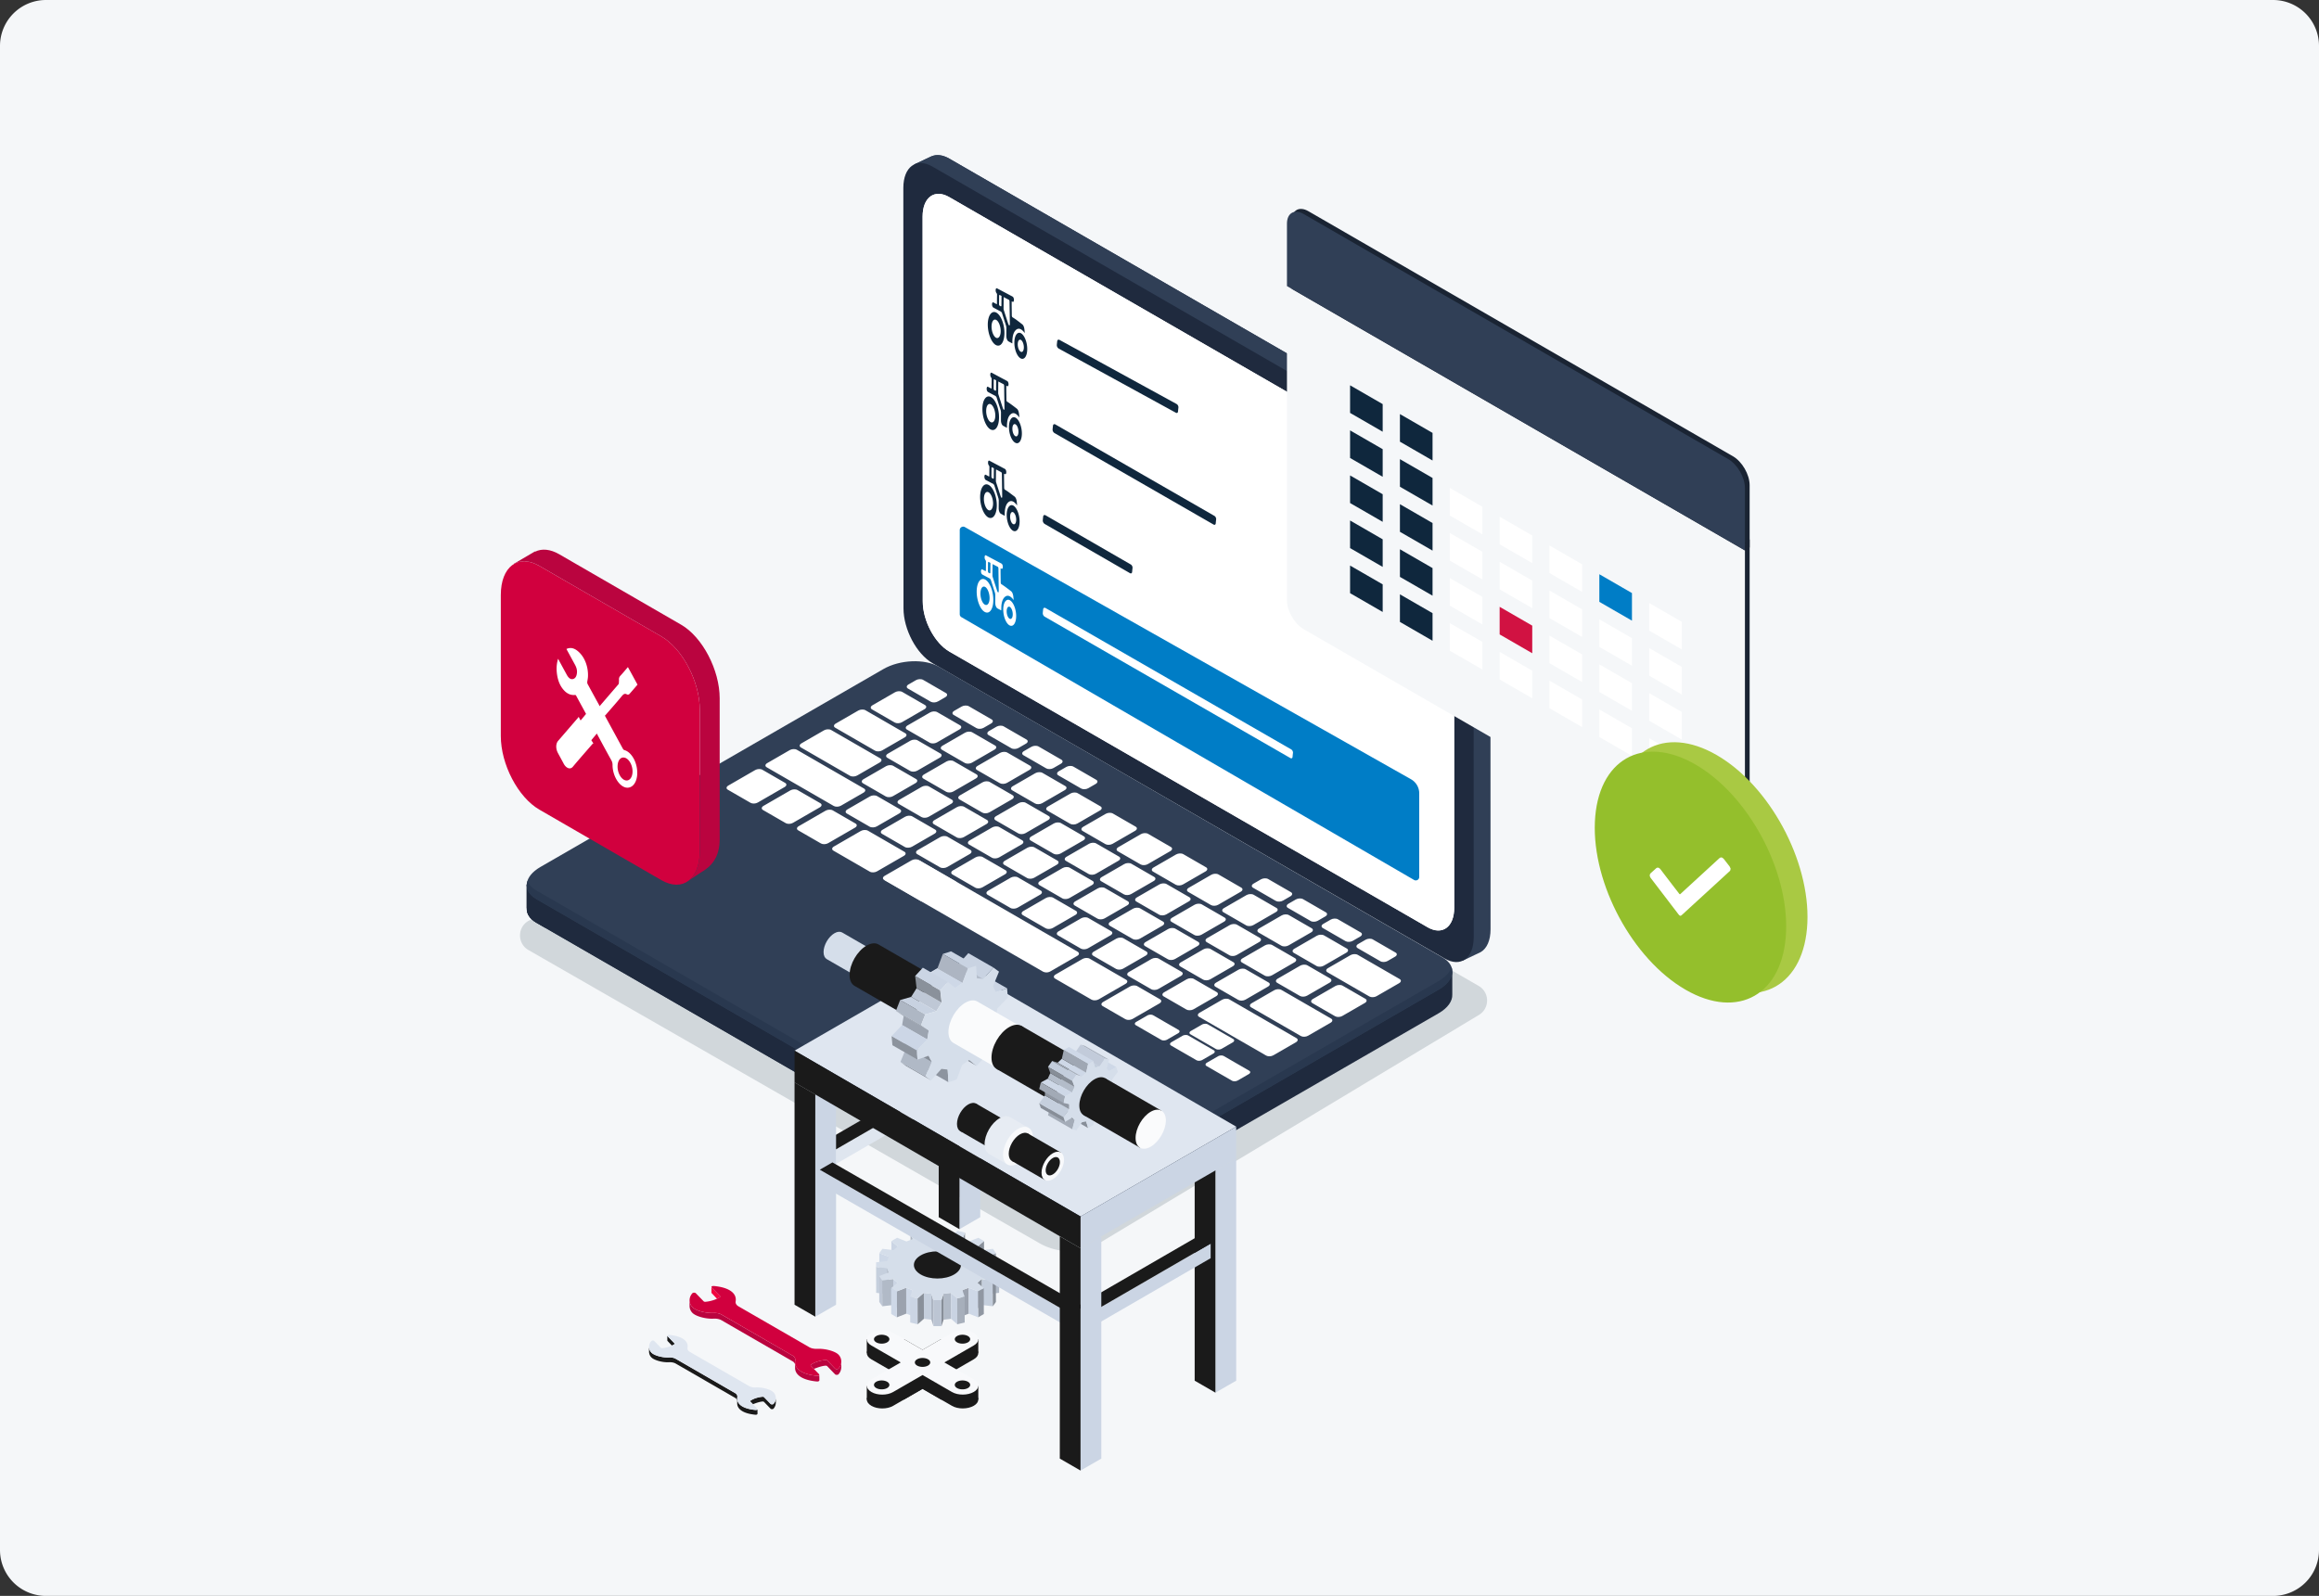 <svg version="1.1" id="Warstwa_1" xmlns="http://www.w3.org/2000/svg" x="0" y="0" viewBox="0 0 266.333 183.333" style="enable-background:new 0 0 266.333 183.333" xml:space="preserve"><rect x="0" y="0" width="266.333" height="183.333" fill="#333333" stroke="none"/><style>.st0{fill:#f5f7f9}.st1{fill:#1f2a3e}.st2{fill:#007dc6}.st9{fill:#303f56}.st10{fill:#fff}.st12{fill:#1a2433}.st14{fill:#5793ce}.st15{fill:#e2e2e2}.st16{fill:#396caa}.st17{fill:#0f273d}.st22{fill:#aeb7c4}.st23{fill:#878e98}.st24{fill:#cbd5e4}.st25{fill:#89909a}.st26{fill:#ced8e7}.st27{fill:#9ba2ae}.st28{fill:#c5cfdd}.st29{fill:#b1bac7}.st30{fill:#adb5c2}.st31{fill:#bfc8d6}.st32{fill:#9097a2}.st33{fill:#c9d3e2}.st34{fill:#a7afbb}.st36{fill:#d5deea}.st37{fill:#1a1a1a}.st39{fill:#dfe6f0}.st41{fill:#e7ecf3}.st42{fill:#f8f9fb}.st43{fill:#ba043f}.st45{fill:#d1003e}.st46{fill:#fafbfc}.st49{fill:#b3bcc9}.st58{fill:#c3cddc}</style><path class="st0" d="M261.058 183.333H5.276A5.276 5.276 0 0 1 0 178.058V5.276A5.276 5.276 0 0 1 5.276 0h255.782a5.276 5.276 0 0 1 5.275 5.276v172.782a5.276 5.276 0 0 1-5.275 5.275z"/><path d="M107.059 78.177 60.668 105.8c-1.272.757-1.257 2.603.027 3.34l58.666 33.665a6.924 6.924 0 0 0 7.015-.072l43.476-26.14c1.264-.76 1.247-2.597-.03-3.334l-60.807-35.095a1.935 1.935 0 0 0-1.956.013z" style="fill:#d1d7db"/><path class="st9" d="M167.83 52.146 109.02 18.22c-.757-.437-1.453-.504-2.013-.27l.002-.007-.096.044-.024.011-1.914.901 2.078 1.035c0 .039-.004.075-.004.115l.018 48.302c0 2.417 1.497 5.239 3.341 6.303l57.24 33.02.326 2.694 2.09-.997c.689-.404 1.125-1.318 1.124-2.62l-.018-48.303c0-2.417-1.497-5.24-3.341-6.303z"/><path class="st9" d="M167.83 52.146 109.02 18.22c-.757-.437-1.453-.504-2.013-.27l.002-.007-.096.044-.024.011-1.914.901 2.078 1.035c0 .039-.004.075-.004.115l.012 31.834 26.764 21.146 36.339-18.288c-.603-1.12-1.426-2.072-2.335-2.596z"/><path class="st9" d="m168.812 52.906-5.763 2.424 4.351 3.353 3.634-1.547c-.316-1.588-1.154-3.185-2.222-4.23z"/><path class="st1" d="M165.915 110.113 107.106 76.19c-1.844-1.064-3.34-3.887-3.341-6.304l-.018-48.302c-.001-2.417 1.494-3.514 3.338-2.45l58.809 33.925c1.844 1.064 3.34 3.886 3.341 6.303l.018 48.302c.001 2.417-1.493 3.514-3.338 2.45z"/><path class="st10" d="m163.959 106.52-54.925-31.668c-1.688-.974-3.057-3.556-3.057-5.768l-.017-44.2c0-2.213 1.367-3.217 3.055-2.243l54.924 31.669c1.688.974 3.057 3.556 3.058 5.768l.017 44.2c0 2.212-1.367 3.216-3.055 2.243z"/><path class="st10" d="m163.959 106.52-54.925-31.668c-1.688-.974-3.057-3.556-3.057-5.768l-.017-44.2c0-2.213 1.367-3.217 3.055-2.243l54.924 31.669c1.688.974 3.057 3.556 3.058 5.768l.017 44.2c0 2.212-1.367 3.216-3.055 2.243z"/><path class="st1" d="m166.793 111.614-7.908-1.045-51.05-29.473c-1.636-.945-4.495-.826-6.385.265l-36.173 20.877-4.782-.632v2.714h.005c-.032.627.325 1.23 1.098 1.676l57.854 33.402c1.636.945 4.495.827 6.385-.264l39.394-22.737c1.063-.614 1.593-1.405 1.562-2.147v-2.636z"/><path class="st1" d="m128.436 92.99-3.626-2.094H84.935l-19.658 11.342-4.782-.632v2.714h.005c-.032.627.325 1.23 1.098 1.676l57.854 33.402c.865.5 2.07.7 3.295.618l5.69-47.026z"/><path class="st1" d="m62.617 101.887-2.122-.28v2.713h.005c-.032.627.325 1.23 1.098 1.676l1.02.589v-4.698zM120.034 139.669c1.552.588 3.77.46 5.426-.337v-6.052h-5.426v6.389z"/><path class="st9" d="m119.452 136.688-57.854-33.402c-1.637-.945-1.432-2.595.458-3.686l39.394-22.737c1.89-1.091 4.749-1.21 6.386-.265L165.69 110c1.636.945 1.431 2.596-.459 3.687l-39.394 22.737c-1.89 1.09-4.749 1.21-6.385.264z"/><path d="m165.231 112.696-39.394 22.737c-1.89 1.09-4.749 1.21-6.385.264l-57.854-33.402c-.537-.31-.872-.696-1.018-1.113-.256.774.07 1.557 1.018 2.104l57.854 33.402c1.636.945 4.495.827 6.385-.264l39.394-22.737c1.27-.734 1.776-1.72 1.476-2.574-.186.564-.68 1.123-1.476 1.583z" style="fill:#29384f"/><path class="st10" d="m86.204 92.228-2.618-1.511c-.21-.122-.184-.334.059-.474l3.09-1.784c.242-.14.61-.155.82-.034l2.617 1.512c.21.121.184.333-.058.473l-3.09 1.784c-.243.14-.61.155-.82.034zM90.246 94.562l-2.617-1.511c-.21-.122-.184-.334.058-.474l3.09-1.784c.243-.14.61-.155.82-.034l2.618 1.512c.21.121.184.333-.059.473l-3.09 1.784c-.242.14-.61.155-.82.034zM94.289 96.896l-2.618-1.511c-.21-.122-.184-.334.059-.474l3.09-1.784c.242-.14.61-.155.82-.034l2.617 1.512c.21.121.184.333-.059.473l-3.09 1.784c-.242.14-.61.155-.82.034zM99.88 94.968l-2.618-1.51c-.21-.122-.184-.334.059-.474l2.594-1.498c.242-.14.61-.155.82-.034l2.617 1.512c.21.12.184.333-.059.473l-2.593 1.497c-.243.14-.61.156-.82.034zM103.922 97.302l-2.618-1.51c-.21-.122-.183-.334.06-.474l2.593-1.498c.243-.14.61-.155.82-.034l2.618 1.512c.21.12.183.333-.06.473l-2.593 1.497c-.243.14-.61.156-.82.034zM107.965 99.636l-2.618-1.511c-.21-.121-.184-.333.059-.473l2.593-1.498c.243-.14.61-.155.82-.034l2.618 1.511c.21.122.184.334-.059.474l-2.593 1.497c-.243.14-.61.156-.82.034zM112.007 101.97l-2.618-1.511c-.21-.121-.183-.333.06-.473l2.593-1.498c.243-.14.61-.155.82-.034l2.618 1.511c.21.122.183.334-.06.474l-2.593 1.497c-.243.14-.61.156-.82.034zM116.05 104.304l-2.618-1.511c-.21-.122-.184-.333.059-.474l2.593-1.497c.243-.14.61-.155.82-.034l2.618 1.511c.21.122.184.334-.059.474l-2.594 1.497c-.242.14-.61.156-.82.034zM120.092 106.638l-2.618-1.511c-.21-.122-.184-.334.06-.474l2.593-1.497c.243-.14.61-.155.82-.034l2.618 1.511c.21.122.183.334-.06.474l-2.593 1.497c-.243.14-.61.155-.82.034zM124.134 108.972l-2.617-1.511c-.21-.122-.184-.334.059-.474l2.593-1.497c.243-.14.61-.156.82-.034l2.618 1.511c.21.121.184.333-.059.474l-2.594 1.497c-.242.14-.61.155-.82.034zM128.177 111.306l-2.618-1.511c-.21-.122-.184-.334.06-.474l2.593-1.497c.242-.14.61-.156.82-.034l2.617 1.511c.21.121.184.333-.058.473l-2.594 1.498c-.243.14-.61.155-.82.034zM132.22 113.64l-2.618-1.511c-.21-.122-.184-.334.059-.474l2.593-1.497c.243-.14.61-.156.82-.034l2.618 1.511c.21.121.184.333-.059.473l-2.594 1.498c-.242.14-.61.155-.82.034zM136.262 115.974l-2.618-1.512c-.21-.12-.184-.333.06-.473l2.593-1.497c.242-.14.61-.156.82-.034l2.617 1.51c.21.122.184.334-.058.474l-2.594 1.498c-.243.14-.61.155-.82.034zM105.836 93.864l-2.618-1.512c-.21-.121-.183-.333.06-.473l2.593-1.498c.243-.14.61-.155.82-.034l2.618 1.512c.21.121.183.333-.06.473l-2.593 1.498c-.243.14-.61.155-.82.034zM101.733 91.495l-2.617-1.512c-.21-.12-.184-.333.058-.473l2.594-1.497c.243-.14.61-.156.82-.034l2.618 1.51c.21.122.184.334-.06.474l-2.593 1.498c-.243.14-.61.155-.82.034zM97.624 89.122l-5.638-3.255c-.21-.121-.184-.333.059-.473l2.593-1.498c.243-.14.61-.155.82-.034l5.638 3.255c.21.122.184.334-.059.474l-2.593 1.497c-.243.14-.61.156-.82.034zM100.496 86.237l-4.575-2.642c-.21-.121-.184-.333.059-.473l2.594-1.498c.242-.14.61-.155.82-.034l4.575 2.642c.21.121.184.333-.06.473l-2.593 1.498c-.243.14-.61.155-.82.034zM109.878 96.197l-2.617-1.51c-.21-.122-.184-.334.059-.474l2.593-1.498c.243-.14.61-.155.82-.034l2.618 1.512c.21.12.184.333-.059.473l-2.594 1.497c-.242.14-.61.156-.82.034zM113.92 98.531l-2.617-1.51c-.21-.122-.184-.334.06-.474l2.593-1.498c.242-.14.61-.155.82-.034l2.617 1.511c.21.122.184.334-.058.474l-2.594 1.497c-.243.14-.61.156-.82.034zM117.963 100.865l-2.617-1.511c-.21-.121-.184-.333.059-.473l2.593-1.498c.243-.14.61-.155.82-.034l2.618 1.511c.21.122.184.334-.059.474l-2.594 1.497c-.242.14-.61.156-.82.034zM122.006 103.2l-2.618-1.512c-.21-.121-.184-.333.059-.474l2.594-1.497c.242-.14.61-.155.82-.034l2.617 1.511c.21.122.184.334-.058.474l-2.594 1.497c-.243.14-.61.156-.82.034zM126.048 105.533l-2.617-1.511c-.21-.122-.184-.333.059-.474l2.593-1.497c.243-.14.61-.155.82-.034l2.618 1.511c.21.122.184.334-.059.474l-2.594 1.497c-.242.14-.61.155-.82.034zM130.09 107.867l-2.617-1.511c-.21-.122-.184-.334.059-.474l2.594-1.497c.242-.14.61-.155.82-.034l2.617 1.511c.21.121.184.333-.059.474l-2.593 1.497c-.243.14-.61.155-.82.034zM134.133 110.2l-2.617-1.51c-.21-.122-.184-.334.058-.474l2.594-1.497c.243-.14.61-.156.82-.034l2.618 1.511c.21.121.184.333-.06.473l-2.593 1.498c-.242.14-.61.155-.82.034zM138.176 112.535l-2.618-1.511c-.21-.122-.184-.334.059-.474l2.594-1.497c.242-.14.61-.156.82-.034l2.617 1.511c.21.121.184.333-.059.473l-2.593 1.498c-.243.14-.61.155-.82.034zM142.218 114.869l-2.618-1.512c-.21-.12-.183-.333.06-.473l2.593-1.497c.243-.14.61-.156.82-.034l2.618 1.51c.21.122.184.334-.06.474l-2.593 1.498c-.243.14-.61.155-.82.034zM149.405 119.018l-5.712-3.298c-.21-.12-.184-.333.06-.473l2.593-1.497c.243-.14.61-.156.82-.034l5.711 3.297c.21.121.184.333-.059.474l-2.593 1.497c-.243.14-.61.155-.82.034zM157.275 114.474l-4.82-2.783c-.211-.121-.185-.333.058-.474l2.594-1.497c.242-.14.61-.155.82-.034l4.82 2.783c.21.122.184.334-.058.474l-2.594 1.497c-.243.14-.61.155-.82.034zM116.958 95.74l-2.618-1.51c-.21-.122-.184-.334.059-.474l2.594-1.497c.242-.14.61-.156.82-.034l2.617 1.51c.21.122.184.334-.059.474l-2.593 1.498c-.243.14-.61.155-.82.034zM112.815 93.349l-2.618-1.512c-.21-.12-.184-.333.059-.473l2.594-1.497c.242-.14.61-.156.82-.034l2.617 1.51c.21.122.184.334-.059.474l-2.593 1.498c-.243.14-.61.155-.82.034zM108.672 90.957l-2.618-1.511c-.21-.122-.184-.334.059-.474l2.594-1.497c.242-.14.61-.156.82-.034l2.617 1.511c.21.121.184.333-.059.473l-2.593 1.498c-.243.14-.61.155-.82.034zM104.529 88.565l-2.618-1.511c-.21-.122-.184-.334.059-.474l2.593-1.497c.243-.14.61-.156.82-.034l2.618 1.511c.21.121.184.333-.059.473l-2.593 1.498c-.243.14-.61.155-.82.034zM121 98.075l-2.618-1.512c-.21-.12-.183-.333.06-.473l2.593-1.497c.243-.14.61-.156.82-.034l2.618 1.51c.21.122.183.334-.06.474l-2.593 1.498c-.243.14-.61.155-.82.034zM125.043 100.409l-2.618-1.512c-.21-.121-.184-.333.059-.473l2.594-1.498c.242-.14.61-.155.82-.034l2.617 1.512c.21.121.184.333-.059.473l-2.593 1.498c-.243.14-.61.155-.82.034zM129.085 102.743l-2.618-1.512c-.21-.121-.183-.333.06-.473l2.593-1.498c.243-.14.61-.155.82-.034l2.618 1.512c.21.121.183.333-.06.473l-2.593 1.498c-.243.14-.61.155-.82.034zM133.128 105.076l-2.618-1.51c-.21-.122-.184-.334.059-.474l2.593-1.498c.243-.14.61-.155.82-.034l2.618 1.512c.21.12.184.333-.059.473l-2.593 1.497c-.243.14-.61.156-.82.034zM137.17 107.41l-2.618-1.51c-.21-.122-.183-.334.06-.474l2.593-1.498c.243-.14.61-.155.82-.034l2.618 1.512c.21.12.183.333-.06.473l-2.593 1.497c-.243.14-.61.156-.82.034zM141.212 109.744l-2.617-1.511c-.21-.121-.184-.333.059-.473l2.593-1.498c.243-.14.61-.155.82-.034l2.618 1.511c.21.122.184.334-.059.474l-2.594 1.497c-.242.14-.61.156-.82.034zM145.255 112.078l-2.618-1.511c-.21-.121-.184-.333.06-.473l2.593-1.498c.243-.14.61-.155.82-.034l2.617 1.511c.21.122.184.334-.058.474l-2.594 1.497c-.243.14-.61.156-.82.034zM149.297 114.412l-2.617-1.511c-.21-.122-.184-.333.059-.474l2.593-1.497c.243-.14.61-.155.82-.034l2.618 1.511c.21.122.184.334-.059.474l-2.594 1.497c-.242.14-.61.155-.82.034zM153.34 116.746l-2.618-1.511c-.21-.122-.184-.334.06-.474l2.593-1.497c.242-.14.61-.155.82-.034l2.617 1.511c.21.122.184.334-.058.474l-2.594 1.497c-.243.14-.61.155-.82.034zM114.83 89.968l-2.619-1.511c-.21-.122-.183-.334.06-.474l2.593-1.497c.243-.14.61-.156.82-.034l2.618 1.511c.21.121.183.333-.06.474l-2.593 1.497c-.243.14-.61.155-.82.034zM110.807 87.646l-2.618-1.512c-.21-.121-.184-.333.059-.473l2.594-1.498c.242-.14.61-.155.82-.034l2.617 1.512c.21.121.184.333-.059.473l-2.593 1.498c-.243.14-.61.155-.82.034zM106.784 85.323l-2.617-1.511c-.21-.121-.184-.333.059-.473l2.593-1.498c.243-.14.61-.155.82-.034l2.618 1.511c.21.122.184.334-.059.474l-2.594 1.497c-.242.14-.61.156-.82.034zM102.762 83.001l-2.618-1.511c-.21-.122-.183-.334.06-.474l2.593-1.497c.243-.14.61-.155.82-.034l2.618 1.511c.21.122.183.334-.06.474l-2.593 1.497c-.243.14-.61.155-.82.034zM106.898 80.613l-2.617-1.511c-.21-.122-.184-.334.058-.474l.858-.495c.243-.14.61-.155.82-.034l2.617 1.512c.21.12.184.333-.058.473l-.858.495c-.242.14-.61.155-.82.034zM112.147 83.644l-2.617-1.512c-.21-.121-.184-.333.059-.473l.857-.495c.243-.14.61-.155.82-.034l2.618 1.511c.21.122.183.334-.06.474l-.857.495c-.242.14-.61.155-.82.034zM116.153 85.956l-2.618-1.511c-.21-.121-.183-.333.06-.473l.857-.495c.242-.14.61-.156.82-.034l2.617 1.51c.21.122.184.334-.059.474l-.857.495c-.243.14-.61.156-.82.034zM120.159 88.269l-2.618-1.511c-.21-.122-.184-.334.059-.474l.857-.495c.243-.14.61-.155.82-.034l2.618 1.511c.21.122.184.334-.059.474l-.857.495c-.243.14-.61.155-.82.034zM124.164 90.582l-2.617-1.512c-.21-.121-.184-.333.058-.473l.858-.495c.242-.14.61-.156.82-.034l2.617 1.511c.21.121.184.333-.058.474l-.858.495c-.243.14-.61.155-.82.034zM146.527 103.493l-2.618-1.512c-.21-.121-.184-.333.059-.473l.857-.495c.243-.14.61-.155.82-.034l2.618 1.511c.21.122.184.333-.059.474l-.857.495c-.243.14-.61.155-.82.034zM150.532 105.805l-2.617-1.511c-.21-.121-.184-.333.059-.474l.857-.495c.243-.14.61-.155.82-.034l2.618 1.512c.21.121.183.333-.06.473l-.857.495c-.242.14-.61.156-.82.034zM154.538 108.118l-2.618-1.511c-.21-.122-.184-.334.06-.474l.857-.495c.242-.14.61-.155.82-.034l2.617 1.511c.21.122.184.334-.059.474l-.857.495c-.243.14-.61.155-.82.034zM158.544 110.43l-2.618-1.51c-.21-.122-.184-.334.059-.474l.857-.495c.243-.14.61-.156.82-.034l2.618 1.511c.21.121.184.333-.06.473l-.856.495c-.243.14-.61.156-.82.034zM118.872 92.302l-2.618-1.511c-.21-.122-.184-.334.059-.474l2.593-1.497c.243-.14.61-.156.82-.034l2.618 1.511c.21.121.184.333-.059.473l-2.593 1.498c-.243.14-.61.155-.82.034zM122.914 94.636l-2.618-1.511c-.21-.122-.184-.334.06-.474l2.593-1.497c.243-.14.61-.156.82-.034l2.618 1.511c.21.121.183.333-.06.473l-2.593 1.498c-.243.14-.61.155-.82.034zM126.956 96.97l-2.617-1.512c-.21-.12-.184-.333.059-.473l2.593-1.497c.243-.14.61-.156.82-.034l2.618 1.51c.21.122.184.334-.059.474l-2.594 1.498c-.242.14-.61.155-.82.034zM130.999 99.304l-2.618-1.512c-.21-.121-.184-.333.06-.473l2.593-1.498c.243-.14.61-.155.82-.034l2.617 1.512c.21.121.184.333-.058.473l-2.594 1.498c-.243.14-.61.155-.82.034zM135.041 101.638l-2.617-1.512c-.21-.121-.184-.333.059-.473l2.593-1.498c.243-.14.61-.155.82-.034l2.618 1.512c.21.121.184.333-.059.473l-2.594 1.498c-.242.14-.61.155-.82.034zM139.084 103.972l-2.618-1.512c-.21-.121-.184-.333.06-.473l2.593-1.498c.242-.14.61-.155.82-.034l2.617 1.512c.21.121.184.333-.058.473l-2.594 1.498c-.243.14-.61.155-.82.034zM143.126 106.305l-2.617-1.51c-.21-.122-.184-.334.059-.474l2.593-1.498c.243-.14.61-.155.82-.034l2.618 1.512c.21.12.184.333-.059.473l-2.594 1.497c-.242.14-.61.156-.82.034zM147.169 108.64l-2.618-1.512c-.21-.121-.184-.333.059-.473l2.594-1.498c.242-.14.61-.155.82-.034l2.617 1.511c.21.122.184.334-.059.474l-2.593 1.497c-.243.14-.61.156-.82.034zM151.211 110.973l-2.617-1.511c-.21-.121-.184-.333.058-.473l2.594-1.498c.243-.14.61-.155.82-.034l2.618 1.511c.21.122.184.334-.06.474l-2.593 1.497c-.242.14-.61.156-.82.034zM95.76 92.59l-7.71-4.45c-.21-.122-.183-.334.06-.474l2.593-1.498c.243-.14.61-.155.82-.034l7.71 4.451c.21.122.183.333-.06.474l-2.593 1.497c-.243.14-.61.155-.82.034zM145.423 121.263l-7.71-4.451c-.21-.122-.183-.333.06-.474l2.593-1.497c.243-.14.61-.155.82-.034l7.71 4.451c.21.121.183.333-.06.473l-2.593 1.498c-.243.14-.61.155-.82.034zM129.256 117.085l-2.617-1.512c-.21-.121-.184-.333.059-.473l3.09-1.784c.242-.14.61-.155.82-.034l2.617 1.511c.21.122.184.334-.059.474l-3.09 1.784c-.242.14-.61.155-.82.034zM99.9 100.136l-4.186-2.417c-.21-.122-.184-.334.058-.474l3.09-1.784c.243-.14.61-.155.82-.034l4.187 2.417c.21.122.183.334-.06.474l-3.09 1.784c-.242.14-.609.155-.82.034zM125.361 114.836l-4.186-2.417c-.21-.122-.184-.334.059-.474l3.09-1.784c.242-.14.61-.155.82-.034l4.186 2.417c.21.122.184.334-.059.474l-3.09 1.784c-.242.14-.61.155-.82.034zM105.732 103.503l-4.186-2.417c-.21-.121-.184-.333.059-.474l3.09-1.783c.242-.14.61-.156.82-.034l4.186 2.417c.21.121.184.333-.059.473l-3.09 1.784c-.242.14-.61.155-.82.034z"/><path class="st10" d="m105.543 98.811 18.201 10.508c.226.13.226.342 0 .473l-3.15 1.819a.904.904 0 0 1-.819 0l-18.2-10.509 3.968-2.291zM140.554 121.316 143.47 123c.173.1.15.273-.048.388l-1.264.73c-.199.114-.5.127-.672.027l-2.916-1.683c-.172-.1-.15-.273.048-.388l1.264-.73c.2-.115.5-.127.672-.028zM136.478 118.963l2.916 1.683c.173.1.15.274-.048.388l-1.264.73c-.199.115-.5.127-.672.028l-2.916-1.683c-.172-.1-.15-.274.048-.389l1.264-.73c.2-.114.5-.127.672-.027zM132.436 116.629l2.916 1.683c.172.1.15.274-.048.388l-1.264.73c-.2.115-.5.128-.673.028l-2.915-1.683c-.173-.1-.151-.274.048-.388l1.264-.73c.199-.115.5-.127.672-.028zM138.71 117.674l2.917 1.683c.172.1.15.274-.049.389l-1.264.73c-.199.114-.5.127-.672.027l-2.916-1.683c-.172-.1-.15-.273.049-.388l1.264-.73c.199-.115.5-.127.672-.028z"/><g><path class="st12" d="M200.943 62.906v36.086c0 1.226-.86 1.722-1.922 1.11l-48.753-28.148c-1.062-.613-1.922-2.103-1.922-3.328V32.539l52.597 30.367z"/><path class="st12" d="M148.346 25.372v7.167l52.597 30.367v-7.168c0-1.225-.86-2.715-1.922-3.327l-48.753-28.148c-1.062-.613-1.922-.116-1.922 1.109zm47.565 27.621c0-.506.356-.71.794-.458.438.253.793.869.793 1.375 0 .505-.355.71-.793.458-.438-.253-.794-.869-.794-1.375zm-2.197-1.269c0-.506.355-.71.793-.458.438.253.793.869.793 1.375 0 .505-.355.71-.793.458-.438-.253-.793-.869-.793-1.375zm-4.79-2.765c0-.506.355-.71.794-.458.438.253.793.869.793 1.374s-.355.712-.793.459c-.439-.253-.794-.869-.794-1.375zm-2.198-1.269c0-.506.356-.71.794-.458.438.253.793.868.793 1.374 0 .506-.355.712-.793.459-.438-.253-.794-.869-.794-1.375zm-4.789-2.765c0-.506.355-.71.794-.458.438.253.793.868.793 1.374 0 .506-.355.711-.793.459-.439-.253-.794-.869-.794-1.375zm-2.198-1.269c0-.506.355-.71.794-.458.438.253.793.868.793 1.374 0 .506-.355.711-.793.458-.439-.252-.794-.868-.794-1.374zm-4.79-2.765c0-.506.356-.71.794-.458.439.253.794.868.794 1.374 0 .506-.355.711-.794.458-.438-.253-.793-.868-.793-1.374zm-2.197-1.269c0-.506.355-.71.793-.458.439.253.794.868.794 1.374 0 .506-.355.711-.794.458-.438-.253-.793-.868-.793-1.374zm-4.79-2.765c0-.506.356-.71.794-.458.438.253.794.868.794 1.374s-.356.711-.794.458c-.438-.253-.793-.868-.793-1.374zm-2.197-1.269c0-.506.355-.71.793-.458.438.253.794.868.794 1.374 0 .506-.356.711-.794.458-.438-.253-.793-.868-.793-1.374zm-4.79-2.765c0-.506.356-.711.794-.458.438.253.793.868.793 1.374 0 .506-.355.711-.793.458-.438-.253-.793-.868-.793-1.374zm-2.197-1.269c0-.506.355-.711.793-.458.438.253.793.868.793 1.374 0 .506-.355.711-.793.458-.438-.253-.793-.868-.793-1.374zm-4.79-2.765c0-.506.356-.711.794-.458.438.253.793.868.793 1.374 0 .506-.355.711-.793.458-.438-.253-.794-.868-.794-1.374zm-2.198-1.269c0-.506.356-.711.794-.458.438.253.793.868.793 1.374 0 .506-.355.711-.793.458-.438-.253-.794-.868-.794-1.374z"/><path d="m156.34 34.714 36.608 21.136c.29.168.526-.01.526-.398 0-.387-.235-.837-.526-1.005L156.34 33.312c-.29-.168-.526.01-.526.397 0 .388.236.838.526 1.005z" style="fill:#e83b1f"/><path class="st14" d="m155.595 47.108 3.745 2.163V46.1l-3.745-2.162zM161.32 50.414l3.746 2.162v-3.17l-3.746-2.162zM155.595 52.285l3.745 2.162v-3.17l-3.745-2.162zM161.32 55.591l3.746 2.162v-3.17l-3.746-2.163z"/><path class="st15" d="m167.046 58.897 3.745 2.162v-3.171l-3.745-2.162zM172.772 62.202l3.745 2.163v-3.171l-3.745-2.162zM178.497 65.508l3.746 2.162V64.5l-3.746-2.163zM184.223 68.814l3.745 2.162v-3.171l-3.745-2.162zM189.949 72.119l3.745 2.163v-3.171l-3.745-2.162z"/><path class="st14" d="m155.595 57.462 3.745 2.162v-3.17l-3.745-2.163zM161.32 60.768l3.746 2.162v-3.171l-3.746-2.162z"/><path class="st15" d="m167.046 64.073 3.745 2.163v-3.171l-3.745-2.162zM172.772 67.379l3.745 2.162v-3.17l-3.745-2.162zM178.497 70.685l3.746 2.162v-3.17l-3.746-2.163zM184.223 73.991l3.745 2.162v-3.171l-3.745-2.162zM189.949 77.296l3.745 2.163v-3.171l-3.745-2.162z"/><path class="st14" d="m155.595 62.639 3.745 2.162V61.63l-3.745-2.162zM161.32 65.944l3.746 2.163v-3.171l-3.746-2.162z"/><path class="st15" d="m167.046 69.25 3.745 2.162v-3.17l-3.745-2.162zM172.772 72.556l3.745 2.162v-3.17l-3.745-2.163zM178.497 75.862l3.746 2.162v-3.171l-3.746-2.162zM184.223 79.167l3.745 2.163v-3.171l-3.745-2.162zM189.949 82.473l3.745 2.162v-3.17l-3.745-2.163z"/><path class="st14" d="m155.595 67.816 3.745 2.162v-3.171l-3.745-2.162zM161.32 71.121l3.746 2.163v-3.171l-3.746-2.162z"/><path class="st15" d="m167.046 74.427 3.745 2.162v-3.17l-3.745-2.163zM172.772 77.733l3.745 2.162v-3.171l-3.745-2.162zM178.497 81.038l3.746 2.163V80.03l-3.746-2.162zM184.223 84.344l3.745 2.162v-3.17l-3.745-2.162zM189.949 87.65l3.745 2.162v-3.17l-3.745-2.163z"/><g><path class="st15" d="m199.836 100.562.546-.328-.566-.116z"/></g><g><path class="st0" d="M200.402 63.23v36.086c0 1.226-.86 1.722-1.922 1.11l-48.753-28.148c-1.062-.613-1.922-2.103-1.922-3.328V32.863l52.597 30.367z"/><path class="st16" d="M195.836 52.752a.707.707 0 0 0-.086.357c0 .507.356 1.124.796 1.377.117.068.227.1.328.106-.13.227-.398.282-.71.102-.44-.254-.795-.87-.795-1.377 0-.372.192-.58.467-.565zM193.64 51.482a.708.708 0 0 0-.086.358c0 .507.356 1.123.795 1.377.118.068.228.1.328.105-.13.227-.397.282-.71.102-.438-.253-.794-.87-.794-1.377 0-.372.192-.579.467-.565zM188.849 48.717a.708.708 0 0 0-.086.357c0 .507.356 1.124.795 1.377.118.068.228.1.328.106-.13.227-.397.282-.71.102-.438-.254-.794-.87-.794-1.378 0-.371.192-.579.467-.564zM186.652 47.447a.707.707 0 0 0-.085.357c0 .508.356 1.124.795 1.378.117.068.228.1.328.105-.13.227-.397.282-.71.102-.439-.253-.795-.87-.795-1.377 0-.372.192-.58.467-.565zM181.862 44.682a.707.707 0 0 0-.086.357c0 .507.356 1.124.795 1.377.117.068.228.1.328.106-.13.227-.397.282-.71.102-.439-.254-.795-.87-.795-1.378 0-.371.193-.579.468-.564zM179.665 43.412a.708.708 0 0 0-.085.357c0 .508.356 1.124.795 1.378.117.067.228.1.328.105-.13.227-.398.282-.71.102-.439-.253-.795-.87-.795-1.377 0-.372.192-.58.467-.565zM174.874 40.647a.707.707 0 0 0-.085.357c0 .507.356 1.124.795 1.377.117.068.228.1.328.106-.13.227-.398.282-.71.102-.439-.254-.795-.87-.795-1.378 0-.371.192-.579.467-.564zM172.678 39.377a.707.707 0 0 0-.086.357c0 .507.357 1.124.796 1.378.117.067.227.1.328.105-.13.227-.398.282-.71.102-.439-.253-.795-.87-.795-1.377 0-.372.192-.58.467-.565zM167.887 36.612a.707.707 0 0 0-.085.357c0 .507.356 1.124.795 1.377.117.068.228.1.328.106-.13.227-.398.282-.71.102-.439-.254-.795-.87-.795-1.378 0-.371.192-.579.467-.564zM165.69 35.342a.708.708 0 0 0-.085.357c0 .507.356 1.124.796 1.378.117.067.227.1.328.105-.13.227-.398.282-.71.102-.44-.253-.795-.87-.795-1.377 0-.372.192-.58.467-.565zM160.9 32.577a.707.707 0 0 0-.086.357c0 .507.356 1.123.796 1.377.117.068.227.1.328.106-.13.227-.398.282-.71.102-.44-.254-.795-.87-.795-1.378 0-.371.192-.579.467-.564zM158.704 31.307a.708.708 0 0 0-.086.357c0 .507.356 1.124.795 1.378.118.067.228.1.328.105-.13.227-.397.282-.71.102-.438-.253-.794-.87-.794-1.377 0-.372.192-.58.467-.565zM153.913 28.541a.707.707 0 0 0-.086.358c0 .507.356 1.123.795 1.377.118.068.228.1.328.106-.13.227-.397.282-.71.102-.438-.254-.794-.87-.794-1.378 0-.371.192-.579.467-.565zM151.717 27.272a.708.708 0 0 0-.086.357c0 .507.356 1.124.795 1.378.117.067.228.1.328.105-.13.227-.397.282-.71.102-.439-.254-.795-.87-.795-1.377 0-.372.193-.58.468-.565z"/><g><path class="st9" d="M147.805 25.696v7.167l52.597 30.367v-7.167c0-1.226-.86-2.715-1.922-3.328l-48.753-28.148c-1.062-.613-1.922-.116-1.922 1.11zm47.565 27.622c0-.506.356-.712.794-.459.438.253.793.869.793 1.375s-.355.71-.793.458c-.438-.253-.794-.868-.794-1.374zm-2.197-1.27c0-.505.355-.71.793-.458s.793.869.793 1.375-.355.71-.793.458c-.438-.253-.793-.868-.793-1.374zm-4.79-2.764c0-.506.355-.712.794-.459.438.253.793.869.793 1.375s-.355.71-.793.458c-.439-.253-.794-.869-.794-1.374zm-2.198-1.27c0-.505.356-.71.794-.458.438.253.793.869.793 1.375s-.355.71-.793.458c-.438-.253-.794-.869-.794-1.374zm-4.789-2.765c0-.506.355-.71.794-.458.438.253.793.869.793 1.375s-.355.71-.793.458c-.439-.253-.794-.869-.794-1.375zm-2.198-1.269c0-.506.355-.71.794-.458.438.253.793.869.793 1.375s-.355.71-.793.458c-.439-.253-.794-.869-.794-1.375zm-4.79-2.765c0-.506.356-.71.794-.458.439.253.794.869.794 1.375s-.355.71-.794.458c-.438-.253-.793-.869-.793-1.375zm-2.197-1.269c0-.506.355-.71.793-.458.439.253.794.869.794 1.375s-.355.71-.794.458c-.438-.253-.793-.869-.793-1.375zm-4.79-2.765c0-.506.356-.71.794-.458.438.253.794.869.794 1.375s-.356.71-.794.458c-.438-.253-.793-.869-.793-1.375zm-2.197-1.269c0-.506.355-.71.793-.458.438.253.794.869.794 1.375s-.356.71-.794.458c-.438-.253-.793-.869-.793-1.375zm-4.79-2.765c0-.506.356-.71.794-.458.438.253.793.868.793 1.374 0 .506-.355.712-.793.459-.438-.253-.794-.869-.794-1.375zm-2.197-1.269c0-.506.355-.71.793-.458.438.253.793.868.793 1.375 0 .505-.355.71-.793.458-.438-.253-.793-.869-.793-1.375zm-4.79-2.765c0-.506.356-.71.794-.458.438.253.793.868.793 1.374s-.355.712-.793.459c-.438-.254-.794-.869-.794-1.375zm-2.198-1.269c0-.506.356-.71.794-.458.438.253.793.868.793 1.374s-.355.711-.793.459c-.438-.253-.794-.869-.794-1.375z"/></g><g><path class="st17" d="m155.054 47.433 3.745 2.162v-3.171l-3.745-2.162zM160.779 50.738l3.746 2.163V49.73l-3.746-2.162zM155.054 52.609l3.745 2.163v-3.171l-3.745-2.162zM160.779 55.915l3.746 2.162v-3.17l-3.746-2.162z"/><path class="st10" d="m166.505 59.221 3.745 2.162v-3.17l-3.745-2.163zM172.231 62.527l3.745 2.162v-3.171l-3.745-2.162zM177.956 65.832l3.746 2.163v-3.171l-3.746-2.162z"/><path class="st2" d="m183.682 69.138 3.745 2.162v-3.17l-3.745-2.163z"/><path class="st10" d="m189.408 72.444 3.745 2.162v-3.171l-3.745-2.162z"/><path class="st17" d="m155.054 57.786 3.745 2.162v-3.17l-3.745-2.162zM160.779 61.092l3.746 2.162v-3.17l-3.746-2.163z"/><path class="st10" d="m166.505 64.398 3.745 2.162v-3.171l-3.745-2.162zM172.231 67.703l3.745 2.163v-3.171l-3.745-2.162zM177.956 71.009l3.746 2.162v-3.17l-3.746-2.163zM183.682 74.315l3.745 2.162v-3.171l-3.745-2.162zM189.408 77.621l3.745 2.162v-3.171l-3.745-2.162z"/><path class="st17" d="m155.054 62.963 3.745 2.162v-3.17l-3.745-2.163zM160.779 66.269l3.746 2.162V65.26l-3.746-2.162z"/><path class="st10" d="m166.505 69.574 3.745 2.163v-3.171l-3.745-2.162z"/><path style="fill:#d11242" d="m172.231 72.88 3.745 2.162v-3.17l-3.745-2.162z"/><path class="st10" d="m177.956 76.186 3.746 2.162v-3.17l-3.746-2.163zM183.682 79.492l3.745 2.162v-3.171l-3.745-2.162zM189.408 82.797l3.745 2.163v-3.171l-3.745-2.162z"/><path class="st17" d="m155.054 68.14 3.745 2.162v-3.171l-3.745-2.162zM160.779 71.445l3.746 2.163v-3.171l-3.746-2.162z"/><path class="st10" d="m166.505 74.751 3.745 2.162v-3.17l-3.745-2.162zM172.231 78.057l3.745 2.162v-3.17l-3.745-2.163zM177.956 81.363l3.746 2.162v-3.171l-3.746-2.162zM183.682 84.668l3.745 2.163V83.66l-3.745-2.162zM189.408 87.974l3.745 2.162v-3.17l-3.745-2.163z"/></g></g><g><path class="st12" d="m200.402 63.23.541-.324v-.938l-.541.347z"/></g><path class="st9" d="m150.028 30.094 48.15 26.52s1.128-2.821.658-2.821-47.727-27.507-47.727-27.507l-1.081 3.808z"/></g><g><path style="fill:#3c3938" d="m199.581 114.718 3.439-1.421-.322-2.044-4.055 2.204z"/><path d="M197.158 86.737c6.06 3.499 10.727 12.13 10.415 19.274-.313 7.153-5.486 10.103-11.546 6.604s-10.721-12.126-10.409-19.279c.313-7.145 5.48-10.098 11.54-6.599z" style="fill:#a9c943"/><path d="M194.716 87.82c6.06 3.5 10.72 12.127 10.409 19.271-.313 7.153-5.48 10.106-11.54 6.607-6.066-3.502-10.727-12.129-10.415-19.282.313-7.145 5.48-10.098 11.546-6.595z" style="fill:#94bf2c"/><g><path class="st10" d="M197.727 98.506c.096.02.193.1.305.24.2.262.4.514.599.775.062.09.093.197.14.3l-.03.001a.308.308 0 0 1-.124.285l-1.762 1.618c-1.227 1.127-2.454 2.245-3.681 3.372-.086.078-.148.113-.21.1-.062-.013-.125-.075-.214-.19-1.045-1.365-2.09-2.74-3.136-4.104-.185-.241-.188-.452-.01-.616.194-.169.388-.346.581-.524.082-.075.17-.103.26-.084.09.02.18.085.27.196.683.902 1.368 1.796 2.06 2.69.073.101.112.152.149.16.036.007.072-.025.138-.09l4.372-4.015c.104-.095.198-.135.293-.114z"/></g></g><g><path class="st17" d="M114.424 35.91c.53.286.944 1.346.932 2.377-.013 1.029-.435 1.619-.965 1.357a.573.573 0 0 1-.017-.008c-.52-.283-.94-1.362-.928-2.385.013-1.012.444-1.605.962-1.35l.016.008zm-.029 2.89c.291.143.529-.19.533-.75.004-.56-.23-1.15-.517-1.3a.272.272 0 0 0-.008-.004c-.291-.144-.52.19-.525.761-.004.56.23 1.142.517 1.292M117.256 38.282c.401.224.728 1.05.72 1.841-.008.79-.339 1.251-.741 1.053a.548.548 0 0 1-.017-.008c-.41-.22-.732-1.044-.72-1.842.008-.78.343-1.249.742-1.052l.016.008zm-.017 2.127c.19.094.345-.121.349-.494 0-.38-.15-.766-.35-.872-.189-.094-.347.122-.352.492-.004.387.146.772.345.87a.256.256 0 0 0 .008.004"/><path class="st17" d="M117.648 37.81c.022.149.031.291.044.454-.161-.22-.317-.371-.469-.446-.183-.09-.36-.07-.532.073-.312.27-.444.8-.422 1.555l-.044-.013c-.132-.073-.265-.139-.397-.213-.15-.082-.251-.34-.252-.634 0-.31.004-.629.004-.94l-.026-.186c-.164-.513-.327-1.017-.486-1.519l-.093-.132c-.295-.154-.586-.315-.882-.47-.115-.064-.185-.28-.155-.465.022-.118.08-.168.155-.13.114.056.225.119.34.184.048.024.065.015.065-.089 0-.346.004-.68.013-1.022l-.04-.123c-.088-.087-.128-.236-.12-.396.014-.15.076-.214.164-.17l1.376.73c.137.075.273.143.41.219.075.045.132.177.146.314.009.16-.027.272-.097.29l-.08-.023-.079-.039c0 .164-.004.31-.004.448.005.417.014.828.018 1.236l.053.13c.133.082.27.167.406.26.243.18.49.371.732.56.133.1.217.297.252.556zm-1.745-.426c.048.024.078-.044.078-.18-.004-.391-.014-.793-.018-1.185-.01-.48-.014-.957-.023-1.437l-.049-.128c-.194-.096-.383-.198-.577-.302l-.04-.011-.005.024-.012 1.316.013.093c.177.554.354 1.108.535 1.655l.066.128a.11.11 0 0 0 .032.027m-.885-2.859c0-.173.005-.344.004-.534-.079-.039-.154-.076-.229-.121l-.044.073c-.004.344-.004.698-.013 1.048l.053.121c.058.029.115.057.168.092l.057-.076c-.004-.2 0-.397.004-.603"/></g><g><path class="st17" d="M117.03 47.51c.021.14.03.283.044.454-.163-.222-.32-.375-.473-.45-.182-.09-.358-.069-.528.078-.313.26-.445.8-.423 1.546l-.044-.013a8.798 8.798 0 0 1-.397-.213c-.145-.08-.251-.34-.251-.625 0-.32.004-.63.004-.949l-.027-.186c-.159-.502-.327-1.008-.486-1.519l-.093-.132c-.295-.154-.586-.306-.882-.47-.114-.064-.185-.28-.15-.462.018-.121.075-.17.15-.134.115.065.225.12.34.185l.015.009c.037.018.05-.006.05-.098 0-.346.01-.678.013-1.022l-.04-.124c-.088-.086-.128-.236-.119-.395.013-.14.075-.214.163-.17.459.243.918.495 1.376.738.137.067.274.143.41.22.075.036.133.177.146.313.009.152-.026.264-.092.283l-.084-.024-.08-.039c0 .164-.004.31-.004.447.005.418.014.828.019 1.246l.053.12c.132.083.269.168.405.27.243.172.49.362.733.551.132.1.216.305.251.565zm-1.745-.434c.047.024.078-.044.077-.18-.004-.391-.013-.785-.018-1.185-.009-.48-.014-.957-.018-1.426l-.053-.14c-.194-.095-.384-.197-.578-.301l-.04-.011-.004.032-.013 1.317.014.084c.176.554.357 1.11.534 1.655l.066.128a.109.109 0 0 0 .033.027m-.885-2.85c0-.173.004-.344.004-.534-.08-.048-.155-.085-.23-.13l-.044.073c-.004.352-.004.698-.008 1.05l.049.128a.488.488 0 0 1 .057.024l.11.059.058-.067c0-.208.004-.404.004-.603"/><path class="st17" d="M113.805 45.61c.53.278.945 1.338.932 2.37-.012 1.023-.43 1.62-.957 1.36a.619.619 0 0 1-.025-.012c-.52-.283-.94-1.354-.927-2.385.012-1.007.439-1.6.953-1.346a.789.789 0 0 1 .024.013zm-.02 2.885c.287.142.52-.198.524-.744.004-.568-.23-1.16-.516-1.31a8.844 8.844 0 0 0-.009-.003c-.291-.144-.52.19-.524.77-.004.56.23 1.133.516 1.283a.258.258 0 0 0 .009.004M116.637 47.982c.406.218.733 1.053.724 1.844-.008.776-.338 1.243-.737 1.046a.47.47 0 0 1-.025-.013c-.41-.219-.732-1.043-.72-1.841.009-.776.34-1.243.734-1.048a.571.571 0 0 1 .024.012zm-.017 2.127c.19.094.345-.13.349-.494 0-.389-.15-.774-.349-.872l-.008-.004c-.186-.092-.336.125-.34.49-.004.387.142.77.34.876l.008.004"/></g><g><path class="st17" d="M113.549 55.71c.525.285.94 1.345.932 2.379-.013 1.028-.44 1.616-.966 1.356l-.017-.008c-.525-.285-.944-1.365-.931-2.387.012-1.007.44-1.608.957-1.352a.79.79 0 0 1 .025.012zm-.03 2.89c.287.142.525-.19.534-.748.004-.56-.23-1.151-.521-1.303l-.009-.004c-.287-.142-.52.19-.524.761-.004.56.23 1.142.52 1.294M116.376 58.08c.406.227.733 1.053.724 1.845-.008.788-.338 1.25-.74 1.052a.544.544 0 0 1-.017-.008c-.41-.22-.733-1.044-.724-1.844.008-.78.343-1.249.741-1.053l.016.009zm-.016 2.128c.194.096.344-.121.348-.494.004-.379-.15-.766-.345-.87l-.007-.004c-.187-.092-.34.131-.345.496-.004.387.146.772.34.867l.009.005"/><path class="st17" d="M116.773 57.61c.017.139.026.29.044.455-.162-.22-.319-.372-.471-.447-.185-.091-.363-.07-.534.072-.313.27-.44.803-.418 1.558l-.049-.016c-.132-.074-.264-.139-.397-.213-.145-.08-.251-.34-.251-.634 0-.311.008-.627.008-.938l-.031-.188c-.16-.51-.322-1.015-.486-1.519l-.088-.13c-.296-.154-.591-.317-.887-.471-.11-.063-.18-.28-.15-.463.022-.12.075-.17.15-.134.115.057.23.122.344.187.048.024.066.015.066-.089 0-.345.004-.68.008-1.024l-.04-.124c-.083-.084-.128-.235-.114-.393.008-.152.074-.214.158-.173l1.376.73c.137.076.278.146.415.222.07.043.132.178.141.312.013.153-.026.272-.092.283l-.084-.016-.075-.037c-.004.162-.009.307-.004.448.004.408.013.828.018 1.236l.049.12c.136.093.273.177.405.268.247.183.49.371.737.554.132.108.212.303.252.565zm-1.747-.426c.047.023.08-.043.075-.181-.004-.391-.013-.793-.018-1.185-.005-.478-.014-.957-.019-1.435l-.052-.13c-.19-.094-.384-.206-.574-.3l-.04-.02-.008.03-.013 1.317.014.093c.18.556.357 1.11.539 1.658l.066.127c.01.013.02.022.03.026m-.887-2.86c.004-.17.004-.344.008-.532a2.86 2.86 0 0 1-.23-.121l-.048.07c0 .347-.004.7-.008 1.051l.053.122c.053.026.11.054.168.09l.053-.077c0-.199.004-.395.004-.603"/></g><path class="st17" d="M135.339 46.824c-.019.154-.035.304-.046.449-.013.15-.124.212-.255.136l-13.445-7.364a.476.476 0 0 1-.22-.41c.013-.15.029-.3.047-.448.019-.15.143-.21.275-.134l13.442 7.362c.131.076.22.259.202.409zM139.672 59.67c-.018.155-.034.305-.046.45-.012.15-.124.212-.255.136l-18.264-10.505a.476.476 0 0 1-.22-.41c.013-.15.028-.3.047-.448.019-.15.143-.21.274-.134l18.262 10.503c.132.076.22.259.202.409zM130.069 65.254c-.019.153-.035.303-.046.448-.013.151-.124.213-.255.137l-9.788-5.65a.476.476 0 0 1-.219-.41c.012-.15.028-.3.046-.448.019-.15.144-.21.275-.134l9.785 5.648c.131.076.22.258.202.409z"/><path class="st2" d="m110.814 60.55 51.238 28.969c.583.33.943.947.943 1.616v9.61c0 .304-.33.494-.593.34l-51.98-30.184a.395.395 0 0 1-.197-.341v-9.666c0-.302.326-.492.589-.344z"/><g><path class="st10" d="M113.148 66.58c.53.287.945 1.347.932 2.378-.008 1.018-.43 1.613-.957 1.353a.838.838 0 0 1-.025-.013c-.52-.274-.94-1.354-.927-2.376.012-1.007.44-1.608.953-1.354a.776.776 0 0 1 .024.012zm-.02 2.886c.287.141.52-.19.524-.744.004-.56-.23-1.151-.516-1.301l-.009-.004c-.291-.144-.52.19-.524.761-.004.56.23 1.142.516 1.284a.265.265 0 0 0 .009.004M115.98 68.953c.406.226.733 1.052.724 1.843-.008.79-.342 1.25-.745 1.05a.544.544 0 0 1-.017-.008c-.405-.217-.728-1.041-.72-1.85.009-.772.343-1.24.742-1.043l.016.008zm-.017 2.127c.19.093.345-.121.349-.494.004-.379-.15-.766-.345-.87l-.007-.004c-.187-.092-.34.131-.345.496-.004.386.142.761.34.867a.275.275 0 0 0 .008.005"/><path class="st10" d="M116.372 68.48c.022.141.031.284.049.457-.162-.22-.319-.372-.471-.447-.185-.09-.363-.07-.534.072-.313.26-.445.8-.423 1.555l-.044-.013c-.132-.074-.264-.139-.397-.213-.145-.08-.251-.348-.251-.634 0-.311.008-.627.008-.938l-.031-.197c-.16-.502-.323-1.006-.486-1.51l-.088-.138c-.296-.155-.591-.309-.887-.472-.11-.054-.18-.27-.15-.463.018-.112.075-.162.15-.125.115.057.23.113.34.185.048.024.07.009.07-.095 0-.337.004-.681.008-1.016l-.04-.132c-.083-.076-.128-.228-.114-.385.008-.146.07-.217.148-.178l1.386.735c.137.076.274.144.415.222.07.043.132.178.14.312.01.151-.025.272-.091.283l-.084-.016-.08-.048c0 .173-.004.31-.004.457.005.408.014.827.019 1.236l.053.121c.136.094.269.167.405.27.247.182.49.37.737.553.128.106.212.303.247.562zm-1.747-.43c.05.025.08-.037.08-.175-.004-.4-.013-.793-.018-1.185-.01-.48-.014-.957-.019-1.435l-.052-.13c-.19-.102-.384-.206-.574-.3l-.044-.022-.004.033-.013 1.316.014.093c.176.554.357 1.101.534 1.655l.066.128c.01.01.02.018.03.023m-.882-2.855c.004-.17.004-.344.004-.534-.08-.039-.15-.074-.225-.12l-.049.063c0 .355-.004.707-.008 1.06l.053.12c.053.027.11.055.163.09l.058-.076c0-.199.004-.395.004-.603"/></g><path class="st10" d="M148.496 86.498c-.02.154-.035.304-.047.449-.012.15-.123.212-.254.136l-28.215-16.24a.476.476 0 0 1-.219-.411c.012-.15.028-.3.046-.448.019-.15.144-.21.275-.134l28.212 16.24c.13.075.22.258.202.408z"/><g><path class="st22" d="m104.58 144.574.258.736-.009-2.976-.257-.738z"/><path class="st23" d="m110.561 142.333.008 2.979.268-.739-.008-2.978z"/><path class="st24" d="m102.385 145.546.726.624-.008-2.978-.727-.623z"/><path class="st25" d="m112.278 143.192.008 2.979.735-.624-.008-2.977z"/><path class="st26" d="m100.988 143.954.008 2.977 1.084.415-.008-2.979z"/><path class="st27" d="m113.297 144.369.009 2.977 1.087-.414-.009-2.978z"/><path class="st23" d="m114.738 145.539.009 2.978.003-.535-.009-2.978z"/><path class="st28" d="m100.619 145.539.009 2.978 1.276.142-.008-2.978z"/><path class="st29" d="m113.46 145.681.009 2.978 1.278-.142-.009-2.978z"/><path class="st30" d="m101.904 148.659.166.494-.009-2.978-.166-.495z"/><path class="st23" d="m113.287 146.175.008 2.978.173-.495-.007-2.977z"/><path class="st31" d="m100.982 149.567.349.494-.008-2.978-.35-.494z"/><path class="st29" d="m101.323 147.083.009 2.978 1.273-.152-.008-2.977z"/><path class="st28" d="m112.742 146.932.009 2.977 1.272.153-.008-2.977z"/><path class="st23" d="m114.015 147.084.008 2.978.355-.495-.008-2.977z"/><path class="st24" d="m102.605 149.909.483.42-.008-2.978-.484-.42z"/><path class="st25" d="m112.256 147.352.008 2.978.486-.421-.008-2.978z"/><path class="st26" d="m104.082 150.906.723.281-.009-2.976-.721-.282z"/><path class="st27" d="m110.528 148.21.008 2.978.727-.281-.008-2.977zM102.996 148.353l.009 2.977 1.077-.423-.008-2.978z"/><path class="st26" d="m102.354 150.952.651.379-.009-2.979-.651-.377z"/><path class="st32" d="m112.328 148.352.008 2.978.655-.378-.008-2.978z"/><path class="st26" d="m111.255 147.93.008 2.977 1.073.423-.008-2.978z"/><path class="st28" d="m106.11 151.501.853.099-.009-2.979-.853-.098z"/><path class="st29" d="m108.366 148.622.009 2.978.854-.1-.009-2.977z"/><path class="st24" d="m104.539 151.925.851.205-.008-2.979-.852-.205z"/><path class="st25" d="m105.382 149.151.008 2.979.719-.63-.008-2.976z"/><path class="st33" d="m109.23 151.5.71.63-.008-2.979-.711-.629z"/><path class="st34" d="m109.932 149.151.008 2.979.855-.204-.008-2.978z"/><path class="st30" d="m106.963 151.599.24.74-.008-2.979-.241-.739z"/><path class="st23" d="m108.119 149.361.009 2.978.247-.739-.008-2.978z"/><path style="fill:#bcc5d3" d="m107.195 149.361.009 2.977h.923l-.008-2.977z"/><path class="st36" d="m102.376 142.569.727.624-.488.419-1.272-.152-.355.494 1.084.413-.173.496-1.277.141-.003.535 1.276.142.166.495-1.088.413.35.494 1.274-.152.482.42-.733.624.65.377 1.078-.423.723.281-.267.737.852.205.719-.629.854.098.24.74h.924l.247-.739.855-.1.711.63.855-.204-.259-.738.727-.28 1.073.421.655-.377-.727-.622.486-.421 1.273.153.355-.495-1.083-.414.173-.494 1.279-.142.002-.535-1.276-.142-.168-.494 1.087-.414-.349-.495-1.274.153-.483-.419.735-.624-.65-.377-1.08.422-.723-.281.268-.738-.853-.203-.718.629-.851-.099-.241-.739h-.924l-.248.739-.855.098-.713-.628-.853.204.257.737-.725.281-1.073-.423z"/><path class="st37" d="M109.572 144.208c1.056.61 1.056 1.597 0 2.206-1.055.61-2.767.61-3.821 0-1.056-.61-1.056-1.597 0-2.206 1.054-.61 2.766-.61 3.821 0"/><path class="st24" d="m139.59 159.985 2.384-1.377v-25.536l-2.384 1.377z"/><path class="st37" d="m137.206 158.608 2.384 1.377v-25.536l-2.384-1.377z"/><path style="fill:#dfe6ef" d="m96.01 133.712 13.931-8.065v-1.677l-13.931 8.065z"/><path class="st37" d="m94.558 131.197 13.93-8.066 1.453.838-13.93 8.066z"/><path class="st24" d="m93.636 151.258 2.384-1.376v-25.537l-2.384 1.377z"/><path class="st37" d="m91.251 149.882 2.384 1.376.001-25.536-2.385-1.377z"/><path class="st24" d="m110.194 141.205 2.384-1.377v-25.536l-2.384 1.377z"/><path class="st37" d="m107.81 139.828 2.384 1.377v-25.536l-2.384-1.377z"/><path class="st39" d="m91.251 120.696 32.849 19.049 17.874-10.32-32.849-19.048z"/><path class="st24" d="m124.1 143.398 17.874-10.319v-3.653L124.1 139.745z"/><path class="st37" d="m91.251 124.35 32.848 19.048v-3.652l-32.848-19.049z"/><path class="st24" d="m125.111 152.603 13.93-8.065v-1.677l-13.93 8.065z"/><path class="st37" d="m123.658 150.088 13.931-8.066 1.452.838-13.93 8.066z"/><path class="st24" d="m122.932 152.603-28.781-16.552.001-1.678 28.78 16.553z"/><path class="st37" d="m124.385 150.088-28.781-16.554-1.452.839 28.78 16.553z"/><path class="st24" d="m124.1 168.934 2.384-1.376v-25.537l-2.384 1.377z"/><path class="st37" d="m121.716 167.558 2.383 1.376.001-25.536-2.384-1.376z"/><path transform="rotate(-59.993 113.081 129.453)" class="st37" d="M111.254 127.279h3.654v4.348h-3.654z"/><path class="st37" d="M111.198 129.858c-.714.412-1.292.078-1.292-.746s.578-1.826 1.292-2.238c.714-.411 1.292-.078 1.292.746s-.578 1.826-1.292 2.238"/><path d="M114.964 132.033c-.713.411-1.292.077-1.292-.746s.579-1.826 1.292-2.238c.714-.412 1.293-.079 1.293.746 0 .824-.58 1.826-1.293 2.238" style="fill:#f0f3f7"/><path transform="rotate(-60.001 115.858 131.057)" class="st41" d="M113.426 129.833h4.864v2.447h-4.864z"/><path class="st41" d="M114.798 132.43c-.95.549-1.72.105-1.72-.992s.77-2.43 1.72-2.98c.95-.547 1.72-.102 1.72.994 0 1.097-.77 2.43-1.72 2.979"/><path class="st42" d="M116.917 133.654c-.95.548-1.72.104-1.72-.993s.77-2.43 1.72-2.979c.95-.548 1.72-.103 1.72.994 0 1.096-.77 2.43-1.72 2.978"/><path transform="rotate(-59.993 119.027 132.886)" class="st37" d="M117.2 130.712h3.655v4.349H117.2z"/><path class="st37" d="M117.144 133.291c-.714.412-1.293.078-1.293-.746s.58-1.826 1.293-2.238c.713-.412 1.291-.078 1.291.746s-.578 1.826-1.291 2.238"/><path class="st42" d="M120.91 135.465c-.714.412-1.292.078-1.292-.746s.578-1.825 1.292-2.237c.713-.413 1.291-.079 1.291.746 0 .823-.578 1.826-1.291 2.237"/><path class="st37" d="M120.91 134.917c-.451.26-.818.05-.818-.472 0-.521.367-1.155.818-1.416.451-.26.818-.049.818.473 0 .52-.367 1.155-.818 1.415M112.356 153.842v1.568H99.55v-1.568h4.285l2.118 1.224 2.118-1.224zM112.356 159.208v1.57h-4.272l-2.131-1.231-2.131 1.231H99.55v-1.57z"/><path class="st37" d="M112.355 160.777c-.003.257-.173.513-.513.71-.71.41-1.82.41-2.505.014l-1.253-.724-2.131-1.23-2.131 1.23-1.253.724c-.685.396-1.796.396-2.48 0-.365-.211-.535-.467-.538-.724-.004-.261.167-.523.512-.723l1.466-.846 1.919-1.107-3.385-1.954c-.684-.396-.684-1.037 0-1.432.71-.41 1.821-.41 2.506-.015l3.384 1.953 3.384-1.953c.685-.395 1.795-.395 2.48 0 .71.41.71 1.051.025 1.447l-3.384 1.954 1.919 1.107 1.465.846c.345.2.517.462.513.723"/><path class="st42" d="M111.842 159.898c-.71.41-1.82.41-2.505.014l-3.384-1.953-3.384 1.953c-.685.396-1.796.396-2.48 0-.71-.41-.71-1.051-.026-1.446l3.385-1.954-1.91-1.102-1.475-.851c-.342-.198-.512-.457-.512-.717s.17-.518.512-.716c.71-.41 1.821-.41 2.506-.014l1.266.73 2.118 1.224 2.118-1.224 1.266-.73c.685-.396 1.795-.396 2.48 0 .367.212.538.47.538.73s-.17.519-.513.717l-1.475.851-1.909 1.102 3.384 1.954c.684.395.684 1.037 0 1.432"/><path class="st37" d="M106.578 156.151c.346.2.346.523 0 .723-.345.199-.905.199-1.25 0-.346-.2-.346-.523 0-.723.345-.2.905-.2 1.25 0M101.886 158.732c.345.2.345.523 0 .722-.346.2-.906.2-1.251 0-.345-.199-.345-.522 0-.722.345-.2.905-.2 1.25 0M111.165 153.481c.345.2.345.523 0 .723-.346.2-.906.2-1.251 0-.345-.2-.345-.523 0-.723.345-.199.905-.199 1.25 0M109.914 158.732c-.345.2-.345.523 0 .722.345.2.905.2 1.25 0 .346-.199.346-.522 0-.722-.345-.2-.905-.2-1.25 0M100.635 153.481c-.345.2-.345.523 0 .723.345.2.905.2 1.25 0 .346-.2.346-.523 0-.723-.345-.199-.905-.199-1.25 0M74.947 155.496c.213.147.537.27.888.347.326.076.68.113.993.097l.092-.002c.268 0 .514.056.688.158l.833.48 5.972 3.45c.13.075.218.17.255.28a.4.4 0 0 1 .017.15c-.112.648.33 1.123 1.194 1.361.09.027.184.05.284.07.103.021.213.04.327.054.146.022.24.032.313.032.084 0 .145-.015.176-.047.02-.032.02.496.02.496-.051.084-.112.099-.196.1-.089-.001-.208-.018-.287-.03-1.217-.158-1.886-.65-1.849-1.327v-.292a.52.52 0 0 0-.254-.3l-5.972-3.449-.833-.48c-.174-.102-.42-.158-.688-.158-.03 0-.06.002-.092.004-.652.033-1.47-.166-1.881-.446a.936.936 0 0 1-.406-.775v-.55c0 .315.157.61.406.777M86.182 160.912c.369-.248.864-.408 1.406-.46.06 0 .12.016.148.035l.77.796c.066.067.257.064.323 0a.98.98 0 0 0 .27-.662c.002-.044.002.5.002.5a1.033 1.033 0 0 1-.273.71c-.065.067-.257.067-.322.003l-.77-.796a.27.27 0 0 0-.148-.037c-.373.023-.84.207-1.117.31l-.298-.306a.072.072 0 0 1 .009-.093M77.466 154.323c.024.03.02.071-.004.092-.089.06-.188.115-.292.162l-.479-.504c-.038-.041-.049-.06-.049-.08v-.541c.002.016.01.034.024.044l.8.827z"/><path class="st39" d="M86.803 161.973c-.074 0-.166-.01-.242-.022a4.644 4.644 0 0 1-.682-.134c-.864-.238-1.306-.713-1.198-1.323a.444.444 0 0 0-.014-.188.536.536 0 0 0-.254-.28l-5.973-3.45-.832-.48c-.174-.102-.42-.158-.688-.158l-.093.002a3.688 3.688 0 0 1-.992-.097c-.351-.078-.675-.2-.888-.347a.942.942 0 0 1-.384-.97c.032-.164.114-.33.252-.482.064-.066.254-.069.322 0l.698.72.071.074c.026.02.09.034.147.034a3.55 3.55 0 0 0 .856-.187 2.723 2.723 0 0 0 .553-.27c.023-.02.028-.062.004-.093l-.8-.825a.08.08 0 0 1-.024-.046c0-.017.004-.035.021-.051.033-.03.091-.046.175-.046a2.22 2.22 0 0 1 .289.028c1.286.168 1.96.71 1.835 1.452-.032.181.068.352.268.47l5.973 3.447.832.48c.172.102.416.156.686.156h.095c.647-.035 1.469.164 1.88.442a.94.94 0 0 1 .403.776.986.986 0 0 1-.27.678c-.066.065-.257.067-.322 0l-.77-.796a.288.288 0 0 0-.149-.035c-.541.052-1.037.212-1.406.46a.071.071 0 0 0-.009.092l.298.307.105.108.156.159.243.25c-.028.13-.088.145-.172.145"/><path class="st43" d="M79.682 150.295c.255.176.642.323 1.063.416.39.09.813.134 1.187.116.039 0 .076-.003.112-.003.32 0 .614.068.822.19l.997.575 7.148 4.127c.155.09.26.204.305.336a.458.458 0 0 1 .02.18c-.134.775.395 1.342 1.43 1.63.106.03.22.059.339.081.123.027.255.05.392.065l.085.013c.09.013.201.027.29.026.1 0 .172-.018.211-.057.023-.039.023.594.023.594-.062.1-.134.119-.235.119-.106 0-.248-.02-.343-.034-1.455-.19-2.257-.777-2.213-1.589v-.35a.618.618 0 0 0-.304-.358l-7.148-4.127-.996-.577c-.209-.121-.503-.188-.823-.188-.036 0-.073.003-.112.006-.779.038-1.757-.199-2.25-.535-.297-.2-.486-.55-.486-.927v-.658c0 .377.19.727.486.93M93.128 156.777c.441-.297 1.035-.488 1.683-.55.072 0 .144.018.178.042l.921.952c.077.08.307.077.385 0 .224-.243.323-.524.325-.792.001-.053.001.598.001.598-.011.345-.11.614-.327.85-.077.08-.307.08-.384.003l-.922-.953a.33.33 0 0 0-.178-.043c-.446.027-1.005.247-1.336.37l-.357-.366a.084.084 0 0 1 .01-.111"/><path d="M82.697 148.891c.028.036.023.086-.006.111a2.377 2.377 0 0 1-.348.193l-.573-.604c-.047-.049-.06-.072-.06-.095v-.648a.087.087 0 0 0 .03.055l.957.988z" style="fill:#f2063f"/><path class="st45" d="M93.871 158.047a2.37 2.37 0 0 1-.29-.025l-.053-.008a4.963 4.963 0 0 1-.762-.152c-1.035-.287-1.565-.855-1.435-1.586a.535.535 0 0 0-.015-.225c-.045-.13-.15-.244-.305-.335l-7.147-4.127-.997-.576c-.21-.122-.504-.188-.824-.188l-.11.002a4.52 4.52 0 0 1-1.188-.116c-.421-.094-.808-.24-1.064-.415a1.13 1.13 0 0 1-.459-1.162c.039-.196.137-.396.302-.576.078-.08.305-.083.385 0l.836.862.085.088a.34.34 0 0 0 .176.04c.366-.032.71-.112 1.025-.223.108-.04.214-.083.312-.13.123-.056.242-.12.348-.193a.082.082 0 0 0 .005-.11l-.957-.99a.084.084 0 0 1-.028-.054c0-.02.004-.041.025-.062.039-.036.109-.054.21-.054a2.548 2.548 0 0 1 .346.034c1.538.201 2.346.849 2.196 1.737-.04.216.08.421.32.563l7.148 4.125.996.575c.207.121.499.186.821.186h.114c.774-.042 1.758.196 2.25.53.297.2.484.552.483.927-.002.288-.1.57-.325.812-.078.077-.308.08-.385 0l-.921-.953a.359.359 0 0 0-.178-.04c-.648.061-1.241.252-1.683.55-.029.025-.037.07-.01.11l.356.367.126.128.186.192.292.3a.14.14 0 0 1 .028.046c-.062.108-.134.126-.235.126"/><path class="st36" d="m96.718 107.12 4.94 2.853-1.766 3.06-4.941-2.852c-.226-.132-.366-.411-.366-.81 0-.796.559-1.765 1.25-2.164.344-.199.657-.217.883-.087"/><path class="st46" d="M100.775 112.945c-.69.4-1.25.076-1.25-.721 0-.797.56-1.766 1.25-2.164.69-.398 1.25-.075 1.25.721 0 .798-.56 1.766-1.25 2.164"/><path class="st37" d="m100.891 108.495 7.684 4.436-2.748 4.76-7.684-4.436c-.352-.203-.57-.639-.57-1.259 0-1.239.87-2.746 1.944-3.366.536-.31 1.023-.338 1.374-.135"/><path class="st46" d="M107.201 117.555c-1.073.62-1.943.117-1.943-1.122s.87-2.747 1.943-3.366c1.073-.62 1.943-.117 1.943 1.122 0 1.24-.87 2.746-1.943 3.366"/><path class="st23" d="m111.325 121.766-2.883-1.653.839.677 2.882 1.653z"/><path class="st24" d="m115.658 113.534-2.883-1.653-1.281.453 2.882 1.653z"/><path style="fill:#8d949f" d="m108.836 122.865-2.883-1.653.093 1.455 2.883 1.654z"/><path class="st33" d="m114.094 111.149-2.883-1.654-1.18 1.322 2.883 1.654z"/><path class="st23" d="m106.3 123.643-2.883-1.654.64.469 2.883 1.653z"/><path style="fill:#b0b9c6" d="m106.99 121.964-2.883-1.653-.69 1.678 2.883 1.654z"/><path class="st49" d="m112.914 112.471-2.883-1.654-.716-.076 2.883 1.654z"/><path class="st23" d="m106.658 121.275-2.883-1.653.332.689 2.883 1.653z"/><path class="st33" d="m112.107 110.94-2.883-1.653-.943.3 2.883 1.653z"/><path class="st30" d="m111.164 111.24-2.883-1.653-.628 1.685 2.883 1.654z"/><path class="st26" d="m110.536 112.925-2.883-1.653-.826.568 2.882 1.654z"/><path style="fill:#9ca4b0" d="m106.668 118.368-2.883-1.654-.178 1.04 2.883 1.654z"/><path style="fill:#8c939d" d="m105.281 120.668-2.883-1.653.095 1.058 2.883 1.652z"/><path style="fill:#ccd6e6" d="m106.49 119.408-2.883-1.654-1.208 1.261 2.882 1.653z"/><path class="st31" d="m108.151 115.177-2.883-1.654-.621.996 2.883 1.653z"/><path class="st23" d="m105.776 117.778-2.883-1.654.893.59 2.883 1.654z"/><path style="fill:#8a919b" d="m107.987 113.772-2.884-1.653.165 1.404 2.883 1.654z"/><path class="st24" d="m108.87 112.819-2.883-1.654-.883.954 2.882 1.654z"/><path class="st22" d="m106.264 116.534-2.883-1.654-.488 1.244 2.883 1.653z"/><path style="fill:#c8d2e1" d="m107.53 116.172-2.883-1.653-1.267.362 2.884 1.653z"/><path class="st36" d="m115.753 114.592-.095-1.058-1.282.453-.332-.691.69-1.678-.64-.469-1.18 1.322-.716-.077-.092-1.454-.942.301-.628 1.684-.827.568-.839-.675-.883.954.164 1.405-.622.996-1.266.361-.487 1.243.892.591-.177 1.039-1.21 1.261.095 1.058 1.282-.451.332.689-.69 1.678.64.469 1.181-1.32.715.075.093 1.455.941-.302.63-1.685.825-.567.839.677.883-.956-.162-1.406.62-.992 1.266-.364.487-1.243-.892-.589.178-1.041z"/><path class="st46" d="m112.246 115.05 7.684 4.437-2.748 4.76-7.684-4.437c-.352-.203-.57-.638-.57-1.258 0-1.24.87-2.746 1.943-3.366.537-.31 1.024-.338 1.375-.135"/><path class="st46" d="M118.556 124.11c-1.074.62-1.943.118-1.943-1.121 0-1.24.87-2.747 1.943-3.366 1.073-.62 1.943-.117 1.943 1.122 0 1.24-.87 2.746-1.943 3.366"/><path transform="rotate(-60.004 119.65 122.498)" class="st37" d="M116.79 118.16h5.718v8.675h-5.718z"/><path class="st37" d="M115.893 122.664c-1.117.644-2.022.122-2.022-1.168 0-1.289.905-2.856 2.022-3.501 1.116-.645 2.022-.122 2.022 1.167s-.906 2.857-2.022 3.502"/><path class="st39" d="M123.406 127.001c-1.117.645-2.022.123-2.022-1.167s.905-2.857 2.022-3.502c1.116-.644 2.022-.121 2.022 1.168s-.906 2.857-2.022 3.501"/><path class="st30" d="m128.383 124.755-2.791-1.6-.658-.145 2.791 1.601z"/><path class="st23" d="m124.743 128.831-2.791-1.601.226.757 2.79 1.6z"/><path class="st26" d="m128.2 122.581-2.79-1.601-.797.482 2.79 1.601z"/><path style="fill:#a4acb8" d="m123.42 128.701-2.791-1.6-.267 1.022 2.79 1.6z"/><path class="st23" d="m123.122 128.397-2.791-1.601.299.305 2.79 1.6z"/><path style="fill:#aab2bf" d="m127.373 121.736-2.791-1.6-.477-.129 2.79 1.602z"/><path style="fill:#c2cbda" d="m126.896 121.608-2.791-1.6-.631.924 2.79 1.601z"/><path class="st58" d="m126.265 122.533-2.791-1.601-.483.095 2.791 1.6z"/><path class="st23" d="m122.142 128.334-2.79-1.6.183.545 2.79 1.6z"/><path class="st28" d="m122.8 127.435-2.79-1.6-.658.899 2.791 1.6z"/><path class="st32" d="m122.8 126.847-2.79-1.6v.588l2.79 1.6z"/><path class="st26" d="m124.743 123.223-2.791-1.6-.483.458 2.791 1.602zM125.556 121.872l-2.79-1.6-.588.337 2.791 1.6z"/><path style="fill:#9fa7b3" d="m124.969 122.209-2.791-1.6-.226 1.014 2.791 1.601z"/><path class="st49" d="m123.42 124.872-2.791-1.6-.298.646 2.791 1.601z"/><path class="st26" d="m123.122 125.518-2.791-1.6-.796.432 2.79 1.6z"/><path style="fill:#a2aab6" d="m122.325 125.95-2.79-1.6-.183.752 2.79 1.6z"/><path class="st34" d="m124.26 123.682-2.79-1.6-.631-.2 2.79 1.6z"/><path class="st23" d="m123.152 124.157-2.79-1.6.267.715 2.791 1.6z"/><path class="st58" d="m123.629 123.482-2.79-1.6-.478.675 2.791 1.6z"/><path class="st36" d="m128.383 123.124-.183-.543-.797.482-.298-.304.267-1.023-.476-.128-.631.925-.482.094-.227-.755-.587.337-.226 1.014-.483.46-.631-.201-.477.675.268.716-.298.645-.797.432-.183.753.659.144v.588l-.659.899.183.545.797-.482.298.304-.268 1.022.477.129.631-.927.483-.095.226.758.587-.338.227-1.016.482-.458.631.202.476-.675-.267-.716.298-.646.797-.432.183-.754-.658-.145v-.587z"/><path transform="rotate(-60.001 128.928 127.855)" class="st37" d="M126.47 124.125h4.916v7.46h-4.916z"/><path class="st37" d="M125.698 127.998c-.96.554-1.738.105-1.738-1.004 0-1.108.778-2.457 1.738-3.01.96-.555 1.739-.106 1.739 1.003s-.779 2.456-1.739 3.01"/><path class="st46" d="M132.158 131.728c-.96.554-1.738.104-1.738-1.004s.778-2.457 1.738-3.011c.96-.554 1.739-.105 1.739 1.004s-.778 2.456-1.739 3.01"/></g><g><path class="st45" d="m75.942 73.1-13.995-8.09c-2.447-1.413-4.43.086-4.43 3.347v16.19c0 3.261 1.983 7.05 4.43 8.461l13.995 8.092c2.446 1.412 4.43-.087 4.43-3.348v-16.19c0-3.261-1.984-7.05-4.43-8.461z"/><path class="st43" d="M78.224 71.763 64.23 63.672c-1.048-.605-2.009-.672-2.767-.3l-.025-.026-2.42 1.42.008.03c.78-.463 1.8-.433 2.921.213l13.995 8.092c2.446 1.412 4.43 5.2 4.43 8.46v16.191c0 1.585-.471 2.749-1.234 3.37l1.35-.89c1.135-.65 2.166-1.66 2.166-3.818v-16.19c0-3.261-1.983-7.05-4.43-8.461z"/><g><path class="st10" d="M71.77 86.188c.695.233 1.287 1.17 1.397 2.225.12 1.087-.287 1.955-.968 2.064a.887.887 0 0 1-.435-.038c-.74-.247-1.412-1.379-1.414-2.56 0-.208-.04-.36-.138-.54-.535-.966-1.059-1.937-1.588-2.918l-.075-.155-.637.765c.058.089.133.209.208.32l.011.073-.087.04c-.752.874-1.51 1.728-2.25 2.614-.15.183-.34.224-.525.163-.2-.067-.394-.254-.532-.516-.207-.398-.431-.793-.644-1.193-.27-.488-.276-1.052-.02-1.391l.092-.108 2.228-2.586.07-.098c.08.157.149.292.218.42l.625-.752-.029-.062c-.362-.666-.73-1.334-1.093-2.009-.031-.063-.06-.093-.095-.105a.137.137 0 0 0-.055-.005c-.191.018-.381.001-.569-.061a1.642 1.642 0 0 1-.666-.447c-.519-.545-.777-1.272-.856-2.129a3.91 3.91 0 0 1 .13-1.445l.023-.078c.08.148.155.294.23.431l.76 1.396c.141.26.3.437.477.496a.414.414 0 0 0 .232.01c.277-.064.44-.321.469-.752.024-.321-.074-.613-.224-.888l-.915-1.682-.069-.135c.264-.126.528-.142.792-.054.217.072.433.214.651.423.68.643 1.071 1.7 1.029 2.784-.007.231-.059.439-.088.654l.017.161c.46.855.926 1.703 1.393 2.55l.04.057.058-.102c.683-.792 1.366-1.594 2.054-2.384a.305.305 0 0 0 .076-.235c0-.103.017-.21.012-.307a.567.567 0 0 1 .15-.46c.302-.323.591-.677.875-1.006.368.668.73 1.334 1.099 2.011l-.04.056c-.302.35-.608.714-.92 1.06l-.14.048L72 79.77a.505.505 0 0 0-.095-.045c-.186-.062-.32.044-.46.205-.619.754-1.255 1.467-1.886 2.199l-.087.083.075.146 1.974 3.627c.057.106.11.158.19.185l.06.018zm.008 3.44c.474.158.862-.28.869-.99.007-.7-.373-1.414-.84-1.58l-.012-.003c-.48-.16-.86.263-.868.99-.007.707.373 1.414.84 1.579l.01.003"/></g></g></svg>